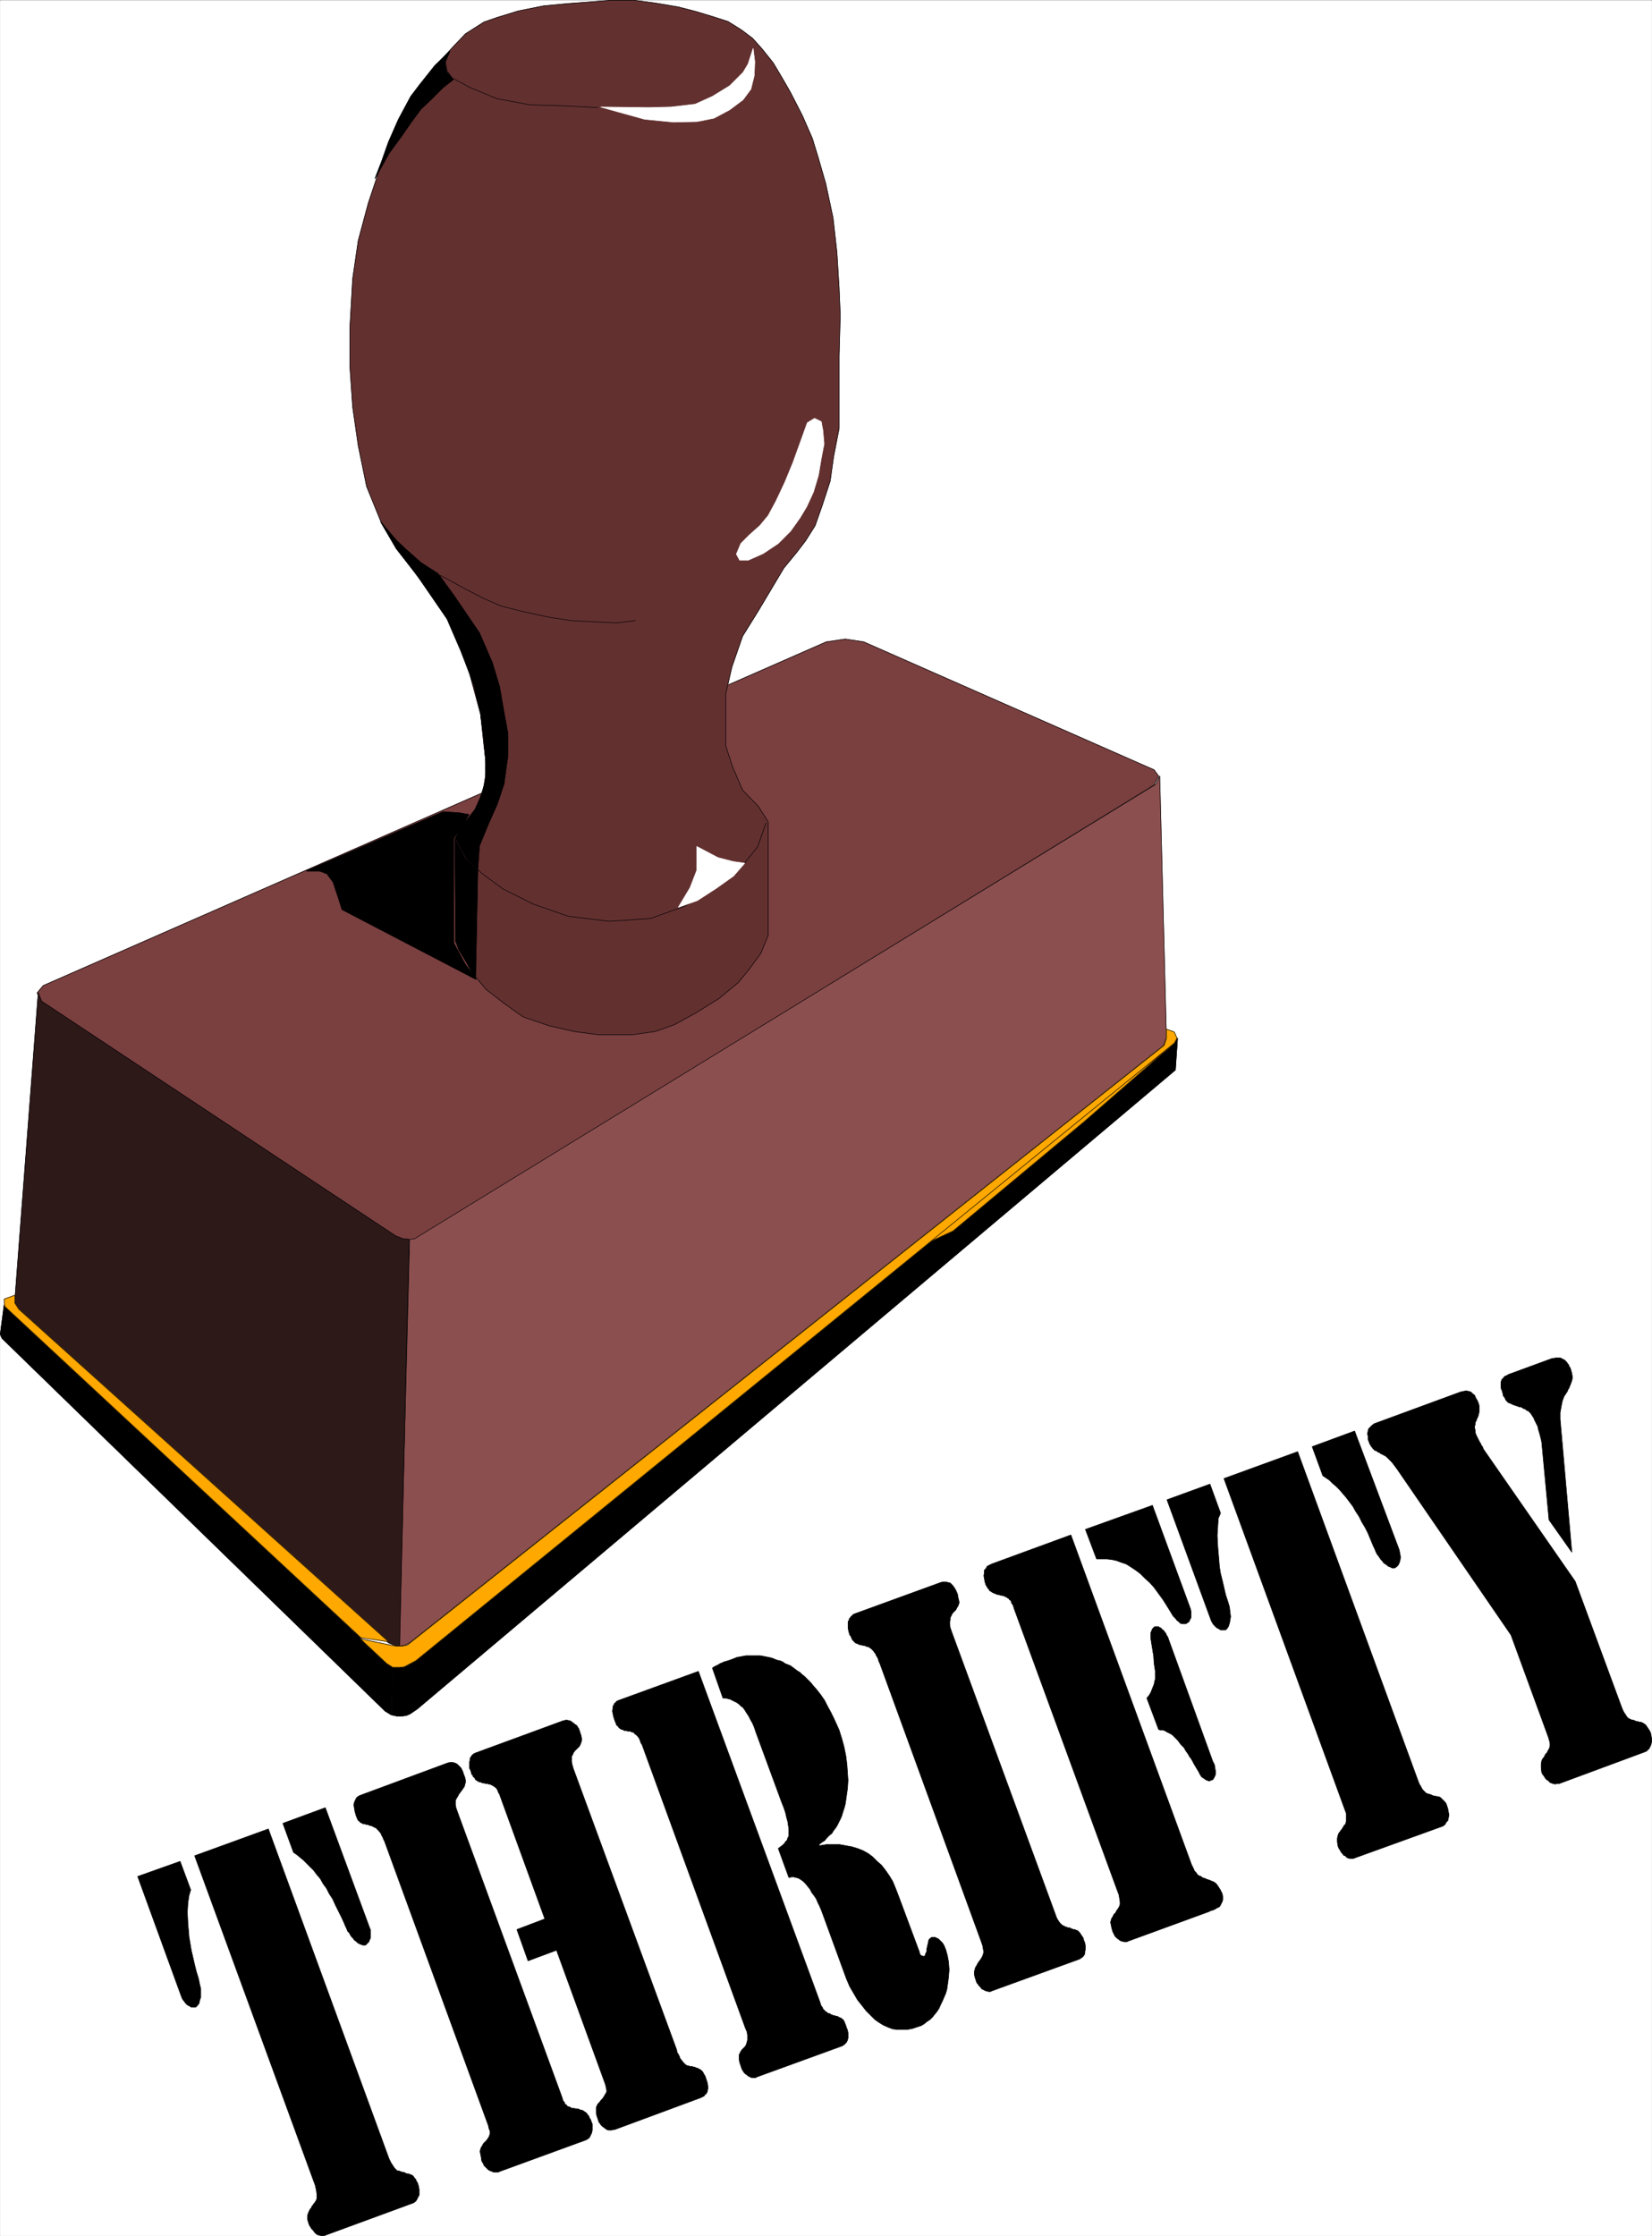 <svg width="2949.828" height="3991.832" viewBox="0 0 2212.371 2993.874" xmlns="http://www.w3.org/2000/svg"><rect x="0" y="0" width="2212.371" height="2993.874" fill="#808080" stroke="none"/><defs><clipPath id="a"><path d="M0 0h2211.644v2992.184H0Zm0 0"/></clipPath></defs><path style="fill:#fff;fill-opacity:1;fill-rule:nonzero;stroke:none" d="M0 2992.184h2211.644V-.961H0Zm0 0" transform="translate(.362 1.326)"/><g clip-path="url(#a)" transform="translate(.362 1.326)"><path style="fill:#fff;fill-opacity:1;fill-rule:evenodd;stroke:#fff;stroke-width:.14;stroke-linecap:square;stroke-linejoin:bevel;stroke-miterlimit:10;stroke-opacity:1" d="M0 .5h424.5V575H0Zm0 0" transform="matrix(5.21 0 0 -5.21 0 2994.79)"/></g><path style="fill:#7a3f3f;fill-opacity:1;fill-rule:evenodd;stroke:#7a3f3f;stroke-width:.14;stroke-linecap:square;stroke-linejoin:bevel;stroke-miterlimit:10;stroke-opacity:1" d="m212.32 410.12 4.88.72 4.74-.72 74.65-32.89 1.15-1.58-1.15-2.3-188.63-115.9-1.44-.87-1.29-.28-1.58.14-2.01.86-91.02 60.32-1.15 2.3 1.58 1.87zm0 0" transform="matrix(5.21 0 0 -5.21 .362 2996.116)"/><path style="fill:none;stroke:#000;stroke-width:.14;stroke-linecap:square;stroke-linejoin:bevel;stroke-miterlimit:10;stroke-opacity:1" d="m212.32 410.12 4.88.72 4.74-.72 74.65-32.89 1.15-1.58-1.15-2.3-188.63-115.9-1.44-.87-1.29-.28-1.58.14-2.01.86-91.02 60.32-1.15 2.3 1.58 1.87zm0 0" transform="matrix(5.21 0 0 -5.21 .362 2996.116)"/><path style="fill:#633030;fill-opacity:1;fill-rule:evenodd;stroke:#633030;stroke-width:.14;stroke-linecap:square;stroke-linejoin:bevel;stroke-miterlimit:10;stroke-opacity:1" d="m124.32 383.55-.86 8.04-3.59 13.21-3.88 9.63-6.02 9.05-8.04 10.48-4.02 6.89-3.74 9.2-2.15 10.48-1.43 9.91-.72 10.49v9.91l.72 12.63 1.43 9.77 2.58 9.62 3.02 9.05 4.02 10.77 4.02 7.62 6.03 7.61 4.74 5.17 3.15 3.3 4.74 3.02 3.3 1.15 5.6 1.72 6.46 1.29 6.17.58 5.6.43 5.6.43h5.89l5.45-.72 5.89-1 4.45-1.15 4.31-1.3 4.02-1.29 3.44-2.15 2.87-2.16 2.44-2.73 2.87-3.59 2.3-3.87 2.15-3.74 3.02-5.89 2.58-5.89 1.58-5.17 1.87-6.46 1.87-8.76 1-8.9.57-9.2.29-6.89-.29-10.63v-18.53l-1.43-7.32-.86-6.18-2.01-6.17-1.87-5.32-2.44-3.88-2.3-3.01-3.3-4.02-6.6-11.06-4.02-6.47-2.73-7.89-1.58-6.9V383.4l1.72-5.31 2.59-6.03 4.02-4.17 2.58-4.02v-29.15l-1.86-4.6-3.16-4.31-2.73-3.3-4.88-4.02-5.74-3.59-5.75-3.16-4.88-1.73-6.03-.86h-8.47l-6.46.86-6.31 1.44-6.75 2.3-5.02 3.59-4.45 3.44-3.74 4.46-2.72 5.17-1.44 2.73v26.57l2.58 4.02 2.73 3.59 1.87 4.88.86 5.32zm0 0" transform="matrix(5.21 0 0 -5.21 .362 2996.116)"/><path style="fill:none;stroke:#000;stroke-width:.14;stroke-linecap:square;stroke-linejoin:bevel;stroke-miterlimit:10;stroke-opacity:1" d="m124.32 383.55-.86 8.04-3.59 13.21-3.88 9.63-6.02 9.05-8.04 10.48-4.02 6.89-3.74 9.2-2.15 10.48-1.43 9.91-.72 10.49v9.91l.72 12.63 1.43 9.77 2.58 9.62 3.02 9.05 4.02 10.77 4.02 7.62 6.03 7.61 4.74 5.17 3.15 3.3 4.74 3.02 3.3 1.15 5.6 1.72 6.46 1.29 6.17.58 5.6.43 5.6.43h5.89l5.45-.72 5.89-1 4.45-1.15 4.31-1.3 4.02-1.29 3.44-2.15 2.87-2.16 2.44-2.73 2.87-3.59 2.3-3.87 2.15-3.74 3.02-5.89 2.58-5.89 1.58-5.17 1.87-6.46 1.87-8.76 1-8.9.57-9.2.29-6.89-.29-10.63v-18.53l-1.43-7.32-.86-6.18-2.01-6.17-1.87-5.32-2.44-3.88-2.3-3.01-3.3-4.02-6.6-11.06-4.02-6.47-2.73-7.89-1.58-6.9V383.4l1.72-5.31 2.59-6.03 4.02-4.17 2.58-4.02v-29.15l-1.86-4.6-3.16-4.31-2.73-3.3-4.88-4.02-5.74-3.59-5.75-3.16-4.88-1.73-6.03-.86h-8.47l-6.46.86-6.31 1.44-6.75 2.3-5.02 3.59-4.45 3.44-3.74 4.46-2.72 5.17-1.44 2.73v26.57l2.58 4.02 2.73 3.59 1.87 4.88.86 5.32zm0 0" transform="matrix(5.21 0 0 -5.21 .362 2996.116)"/><path style="fill:#8c4f4f;fill-opacity:1;fill-rule:evenodd;stroke:#8c4f4f;stroke-width:.14;stroke-linecap:square;stroke-linejoin:bevel;stroke-miterlimit:10;stroke-opacity:1" d="m105.23 256.58 1.29.15 1.15.72 189.35 116.04 1.01 2.16 1.72-67.22-.72-2.01-193.66-153.39-1.29-.72-1.58-.29zm0 0" transform="matrix(5.21 0 0 -5.21 .362 2996.116)"/><path style="fill:none;stroke:#000;stroke-width:.14;stroke-linecap:square;stroke-linejoin:bevel;stroke-miterlimit:10;stroke-opacity:1" d="m105.23 256.58 1.29.15 1.15.72 189.35 116.04 1.01 2.16 1.72-67.22-.72-2.01-193.66-153.39-1.29-.72-1.58-.29zm0 0" transform="matrix(5.21 0 0 -5.21 .362 2996.116)"/><path style="fill:#2e1919;fill-opacity:1;fill-rule:evenodd;stroke:#2e1919;stroke-width:.14;stroke-linecap:square;stroke-linejoin:bevel;stroke-miterlimit:10;stroke-opacity:1" d="m9.76 319.92.86-2.15 91.02-60.32 1.87-.72 1.57-.15-2.44-104.56-1.43.29-1.44.58-95.46 86.17-.58 1.72zm0 0" transform="matrix(5.21 0 0 -5.21 .362 2996.116)"/><path style="fill:none;stroke:#000;stroke-width:.14;stroke-linecap:square;stroke-linejoin:bevel;stroke-miterlimit:10;stroke-opacity:1" d="m9.76 319.92.86-2.15 91.02-60.32 1.87-.72 1.57-.15-2.44-104.56-1.43.29-1.44.58-95.46 86.17-.58 1.72zm0 0" transform="matrix(5.21 0 0 -5.21 .362 2996.116)"/><path style="fill:#000;fill-opacity:1;fill-rule:evenodd;stroke:#000;stroke-width:.14;stroke-linecap:square;stroke-linejoin:bevel;stroke-miterlimit:10;stroke-opacity:1" d="m100.49 134.36.43 12.64-1.15.43L1 239.78l-1-7.61.43-1.01 98.48-95.8 1.15-.71zm0 0" transform="matrix(5.21 0 0 -5.21 .362 2996.116)"/><path style="fill:none;stroke:#000;stroke-width:.14;stroke-linecap:square;stroke-linejoin:bevel;stroke-miterlimit:10;stroke-opacity:1" d="m100.49 134.36.43 12.64-1.15.43L1 239.78l-1-7.61.43-1.01 98.48-95.8 1.15-.71zm0 0" transform="matrix(5.21 0 0 -5.21 .362 2996.116)"/><path style="fill:#000;fill-opacity:1;fill-rule:evenodd;stroke:#000;stroke-width:.14;stroke-linecap:square;stroke-linejoin:bevel;stroke-miterlimit:10;stroke-opacity:1" d="m100.63 134.36 1.3-.29h1.29l1.15.14 1 .44 1.87 1.29L302.05 300.1l.57 8.19-.57-.86-195.39-158.85-1.86-1.15-1.01-.43-1.15-.29-1.72.29zm0 0" transform="matrix(5.21 0 0 -5.21 .362 2996.116)"/><path style="fill:none;stroke:#000;stroke-width:.14;stroke-linecap:square;stroke-linejoin:bevel;stroke-miterlimit:10;stroke-opacity:1" d="m100.63 134.36 1.3-.29h1.29l1.15.14 1 .44 1.87 1.29L302.05 300.1l.57 8.19-.57-.86-195.39-158.85-1.86-1.15-1.01-.43-1.15-.29-1.72.29zm0 0" transform="matrix(5.21 0 0 -5.21 .362 2996.116)"/><path style="fill:#ffa800;fill-opacity:1;fill-rule:evenodd;stroke:#ffa800;stroke-width:.14;stroke-linecap:square;stroke-linejoin:bevel;stroke-miterlimit:10;stroke-opacity:1" d="m237.16 255.15 63.45 50.84-22.11-19.25-33.59-28zm0 0" transform="matrix(5.21 0 0 -5.21 .362 2996.116)"/><path style="fill:none;stroke:#000;stroke-width:.14;stroke-linecap:square;stroke-linejoin:bevel;stroke-miterlimit:10;stroke-opacity:1" d="m237.16 255.15 63.45 50.84-22.11-19.25-33.59-28zm0 0" transform="matrix(5.21 0 0 -5.21 .362 2996.116)"/><path style="fill:#ffa800;fill-opacity:1;fill-rule:evenodd;stroke:#ffa800;stroke-width:.14;stroke-linecap:square;stroke-linejoin:bevel;stroke-miterlimit:10;stroke-opacity:1" d="m301.76 309.87.72-1.58-.72-1.29-194.95-158.71-2.16-1.15-.86-.43-1.15-.14h-1.72l-1.58 1-6.75 6.32 8.33-1.72 1.01-.15h1.29l1.43.29 194.52 154.11.58 1.72v2.45zm0 0" transform="matrix(5.21 0 0 -5.21 .362 2996.116)"/><path style="fill:none;stroke:#000;stroke-width:.14;stroke-linecap:square;stroke-linejoin:bevel;stroke-miterlimit:10;stroke-opacity:1" d="m301.76 309.87.72-1.58-.72-1.29-194.95-158.71-2.16-1.15-.86-.43-1.15-.14h-1.72l-1.58 1-6.75 6.32 8.33-1.72 1.01-.15h1.29l1.43.29 194.52 154.11.58 1.72v2.45zm0 0" transform="matrix(5.21 0 0 -5.21 .362 2996.116)"/><path style="fill:#ffa800;fill-opacity:1;fill-rule:evenodd;stroke:#ffa800;stroke-width:.14;stroke-linecap:square;stroke-linejoin:bevel;stroke-miterlimit:10;stroke-opacity:1" d="M92.74 154.18 1.15 239.35 1 241.22l2.73 1v-2.01l1.01-1.58 95.03-85.46zm0 0" transform="matrix(5.21 0 0 -5.21 .362 2996.116)"/><path style="fill:none;stroke:#000;stroke-width:.14;stroke-linecap:square;stroke-linejoin:bevel;stroke-miterlimit:10;stroke-opacity:1" d="M92.74 154.18 1.15 239.35 1 241.22l2.73 1v-2.01l1.01-1.58 95.03-85.46zm0 0" transform="matrix(5.21 0 0 -5.21 .362 2996.116)"/><path style="fill:#fff;fill-opacity:1;fill-rule:evenodd;stroke:#fff;stroke-width:.14;stroke-linecap:square;stroke-linejoin:bevel;stroke-miterlimit:10;stroke-opacity:1" d="m193.52 562.65-1.3-4.02-1.29-2.16-3.44-3.44-4.45-2.73-4.45-2.01-6.18-.72-5.6-.15-12.49.15 4.6-1.29 6.75-1.87 7.46-.72 6.03.14 4.31.87 4.02 2.15 3.44 2.58 2.01 2.73.86 3.45.15 3.59zm0 0" transform="matrix(5.21 0 0 -5.21 .362 2996.116)"/><path style="fill:none;stroke:#000;stroke-width:.14;stroke-linecap:square;stroke-linejoin:bevel;stroke-miterlimit:10;stroke-opacity:1" d="m153.61 547.42-8.04.43-9.48.29-8.47 1.58-6.89 2.87-4.59 2.45-1.29 1.86-.43 2.3 1 2.3v-.14" transform="matrix(5.21 0 0 -5.21 .362 2996.116)"/><path style="fill:#fff;fill-opacity:1;fill-rule:evenodd;stroke:#fff;stroke-width:.14;stroke-linecap:square;stroke-linejoin:bevel;stroke-miterlimit:10;stroke-opacity:1" d="m209.31 467.57-1.87-1.15-1.86-5.17-1.87-5.17-2.01-4.88-2.3-4.89-2.01-3.73-2.15-2.59-2.59-2.3-2.29-2.29-1.15-2.73.86-1.58h2.15l3.88 1.72 3.88 2.59 3.15 3.16 2.45 3.44 1.72 2.88 1.72 3.73 1.29 4.31.72 4.31.72 3.73-.29 3.45-.43 2.3zm0 0" transform="matrix(5.21 0 0 -5.21 .362 2996.116)"/><path style="fill:none;stroke:#000;stroke-width:.14;stroke-linecap:square;stroke-linejoin:bevel;stroke-miterlimit:10;stroke-opacity:1" d="m163.23 415.58-4.74-.58-6.32.29-5.31.29-5.74.86-6.61 1.43-5.74 1.44-4.59 2.01-4.45 2.3-6.61 3.59v-.14m3.59-67.36 3.16-5.32 3.88-3.73 5.45-4.02 7.75-3.88 9.05-3.16 10.48-1.29 10.62.71 8.76 3.16 7.03 4.03 5.17 3.59 3.45 3.73 3.15 3.88 2.16 6.17v-.14" transform="matrix(5.21 0 0 -5.21 .362 2996.116)"/><path style="fill:#fff;fill-opacity:1;fill-rule:evenodd;stroke:#fff;stroke-width:.14;stroke-linecap:square;stroke-linejoin:bevel;stroke-miterlimit:10;stroke-opacity:1" d="m191.36 353.24-3.01.43-3.88 1.01-5.45 2.87v-6.17l-1.73-4.46-3.01-5.02 4.88 1.72 4.88 3.16 4.45 3.16zm0 0" transform="matrix(5.21 0 0 -5.21 .362 2996.116)"/><path style="fill:#000;fill-opacity:1;fill-rule:evenodd;stroke:#000;stroke-width:.14;stroke-linecap:square;stroke-linejoin:bevel;stroke-miterlimit:10;stroke-opacity:1" d="m127.77 368.47-2.3-5.17-2.3-5.6-.43-6.04-2.87 2.88-2.87 5.17 1.44 2.73 3.58 4.59 1.44 3.16 1.29 4.31v5.17l-.43 5.46-.86 6.46-1.72 7.47-3.3 8.62-3.59 8.33-8.19 11.92-4.88 6.17-4.02 6.9 4.02-4.74 2.59-2.44 3.73-3.31 4.45-2.87 4.16-5.74 6.46-9.48 3.3-7.62 1.87-6.17 1.01-5.89 1.14-6.18v-5.6l-1-7.32zm0 0" transform="matrix(5.21 0 0 -5.21 .362 2996.116)"/><path style="fill:none;stroke:#000;stroke-width:.14;stroke-linecap:square;stroke-linejoin:bevel;stroke-miterlimit:10;stroke-opacity:1" d="m127.77 368.47-2.3-5.17-2.3-5.6-.43-6.04-2.87 2.88-2.87 5.17 1.44 2.73 3.58 4.59 1.44 3.16 1.29 4.31v5.17l-.43 5.46-.86 6.46-1.72 7.47-3.3 8.62-3.59 8.33-8.19 11.92-4.88 6.17-4.02 6.9 4.02-4.74 2.59-2.44 3.73-3.31 4.45-2.87 4.16-5.74 6.46-9.48 3.3-7.62 1.87-6.17 1.01-5.89 1.14-6.18v-5.6l-1-7.32zm0 0" transform="matrix(5.21 0 0 -5.21 .362 2996.116)"/><path style="fill:#000;fill-opacity:1;fill-rule:evenodd;stroke:#000;stroke-width:.14;stroke-linecap:square;stroke-linejoin:bevel;stroke-miterlimit:10;stroke-opacity:1" d="m113.84 366.46 4.16-.29 2.45-.43-1.73-3.02-2.15-3.01V332.7l2.87-5.31 2.87-4.02-34.45 17.95-1.01 3.16-1.29 3.88-1.58 2.15-1.86.72h-3.45zm0 0" transform="matrix(5.21 0 0 -5.21 .362 2996.116)"/><path style="fill:none;stroke:#000;stroke-width:.14;stroke-linecap:square;stroke-linejoin:bevel;stroke-miterlimit:10;stroke-opacity:1" d="m113.84 366.46 4.16-.29 2.45-.43-1.73-3.02-2.15-3.01V332.7l2.87-5.31 2.87-4.02-34.45 17.95-1.01 3.16-1.29 3.88-1.58 2.15-1.86.72h-3.45zm0 0" transform="matrix(5.21 0 0 -5.21 .362 2996.116)"/><path style="fill:#000;fill-opacity:1;fill-rule:evenodd;stroke:#000;stroke-width:.14;stroke-linecap:square;stroke-linejoin:bevel;stroke-miterlimit:10;stroke-opacity:1" d="m117.14 333.14.72-2.16 2.15-3.45 2.16-4.16.57 28.01-3.16 3.01-2.72 4.89zm0 0" transform="matrix(5.21 0 0 -5.21 .362 2996.116)"/><path style="fill:none;stroke:#000;stroke-width:.14;stroke-linecap:square;stroke-linejoin:bevel;stroke-miterlimit:10;stroke-opacity:1" d="m117.14 333.14.72-2.16 2.15-3.45 2.16-4.16.57 28.01-3.16 3.01-2.72 4.89zm0 0" transform="matrix(5.21 0 0 -5.21 .362 2996.116)"/><path style="fill:#000;fill-opacity:1;fill-rule:evenodd;stroke:#000;stroke-width:.14;stroke-linecap:square;stroke-linejoin:bevel;stroke-miterlimit:10;stroke-opacity:1" d="m107.81 553.31-2.29-3.01-3.16-5.89-2.59-5.89-1.72-4.88-1.72-4.46 3.59 6.47 3.15 4.31 2.59 3.73 2.44 3.3 2.73 2.59 3.01 3.01 2.59 2.02-1.73 2.01-.43 2.29 1.29 3.02-3.87-3.73zm0 0" transform="matrix(5.21 0 0 -5.21 .362 2996.116)"/><path style="fill:none;stroke:#000;stroke-width:.14;stroke-linecap:square;stroke-linejoin:bevel;stroke-miterlimit:10;stroke-opacity:1" d="m107.81 553.31-2.29-3.01-3.16-5.89-2.59-5.89-1.72-4.88-1.72-4.46 3.59 6.47 3.15 4.31 2.59 3.73 2.44 3.3 2.73 2.59 3.01 3.01 2.59 2.02-1.73 2.01-.43 2.29 1.29 3.02-3.87-3.73zm0 0" transform="matrix(5.21 0 0 -5.21 .362 2996.116)"/><path style="fill:#000;fill-opacity:1;fill-rule:evenodd;stroke:#000;stroke-width:.14;stroke-linecap:square;stroke-linejoin:bevel;stroke-miterlimit:10;stroke-opacity:1" d="m388.32 154.9-29.28 42.65-.43.58-.43.57-.43.58-1.15 1.15-.29.28-.43.29-.29.14-.28.15-.29.14-.29.15-.29.28h-.28l-.29.29-.29.14h-.28l-.15.29-.28.14-.15.29-.28.29-.15.29-.29.43-.14.43-.29.72v.86l-.14.57.14.72.15.57.43.44.43.43.57.43 22.25 8.18.72.15.72.14.57-.14.58-.15.43-.43.57-.43.29-.72.43-.71.29-.72.14-.58v-1.58l-.14-.57-.15-.58-.28-.57-.15-.43-.28-.58v-.43l-.15-.43v-.57l.15-.58v-.57l.28-.72.29-.57.29-.58.29-.57.28-.43.15-.43.28-.29.15-.43.14-.29 23.54-33.9 11.92-32.31.29-.72.28-.57.29-.43.29-.44.28-.43.29-.28.29-.15.29-.14.28-.14h.29l.43-.15.29-.14.43-.14h.29l.28-.15h.43l.29-.14.29-.15.43-.28.29-.29.28-.43.29-.43.29-.43.28-.58.15-.72.14-.86v-.72l-.14-.57-.15-.43-.14-.29-.14-.29-.15-.28-.28-.15-.15-.28-.28-.15-.29-.14-22.11-8.19h-.72l-.28-.14-.29.14h-.29l-.29.15-.43.14-.28.29-.29.28-.29.15-.28.29-.29.43-.15.28-.28.29-.15.29-.14.29-.14 1.14v1.01l.14.86.29.58.28.28.15.29.14.29.15.28.28.29.15.15.14.43.14.14.29.57.14.87-.14.86-.29 1zm9.77 29.58-1.87 19.97-.29 1.29-.28 1.01-.29 1-.14.72-.29.57-.29.58-.29.57-.14.43-.29.43-.28.44-.29.43-.29.28-.29.29-.43.14-.28.29-.43.15-.29.14-.43.29h-.43l-.29.14-.43.14-.43.15-.43.14-.29.14-.29.15-.28.14h-.15l-.28.14-.15.15-.28.29-.15.14-.14.29-.14.28-.15.29-.29.29v.29l-.28 1-.29.72v1.58l.14.29.15.43.28.14.15.29.29.29.43.14.43.29 11.34 4.16h.43l.43.14h1.15l.28-.14.29-.14.29-.15.29-.14.28-.29.29-.28.14-.29.29-.29.14-.43.29-.43.15-.43.28-1.01.15-1-.15-.86-.28-.72-.15-.43-.14-.29-.15-.43-.28-.43-.15-.43-.28-.43-.29-.43-.29-.44-.43-1.14-.29-1.44-.28-1.58v-1.72l3.01-34.19zm-60.87 18.82 10.91 4.02 11.48-30.59.15-.86.14-.72v-.58l-.14-.71-.15-.44-.28-.57-.43-.43-.44-.29h-.71l-.29.15-.29.14-.43.14-.29.29-.43.29-.43.28-.28.44-.43.43-.29.43-.29.43-.43.57-.29.58-.28.72-.29.57-.72 1.72-.72 1.73-.71 1.43-.87 1.44-.71 1.44-.86 1.29-.72 1.29-.86 1.15-.87 1.15-.86 1-.86 1.01-.86.86-.86.72-.86.86-.86.58-.86.57zm-26.27-9.62 2.72-7.47-.57-1.3-.14-2.01-.15-2.44.15-2.87.14-1.72.14-1.58.15-1.87.28-1.72.44-1.73.43-1.86.43-1.87.57-1.73.43-1.43.14-1.29.15-1.15-.15-1.01-.14-.72-.29-.86-.28-.43-.43-.43h-1.3l-.43.29-.57.28-.43.43-.43.44-.43.71-.29.72-11.2 30.59zm3.59 1.43 18.95 6.9 31-84.74.29-.72.29-.43.29-.58.28-.43.29-.28.29-.29.28-.29.43-.14.29-.15h.29l.29-.14.28-.14.43-.15h.29l.43-.14h.29l.43-.14.29-.15.28-.29.29-.28.29-.29.28-.29.29-.43.15-.43.28-.86.15-.86.14-.72-.14-.72-.15-.72-.43-.43-.29-.57-.57-.43-22.68-8.19-.29-.14h-1l-.43.14-.29.14-.15.15-.28.29-.43.14-.15.29-.28.28-.29.43-.14.29-.29.43-.14.29-.15.43-.14 1.01v.86l.14.72.29.71.29.29.14.29.29.29.14.28.29.43.14.29.43.43.14.72v2.01l-.43 1.15zm-39.34-14.5 31.01-84.74.29-.58.28-.57.15-.43.43-.43.28-.43.29-.29.29-.15.43-.14.29-.29.43-.14.43-.14.29-.15.43-.14.43-.14.28-.15.43-.14.29-.15.43-.28.29-.29.29-.43.28-.43.29-.43.29-.58.29-.57.14-.86v-.58l-.14-.57-.29-.58-.15-.28-.14-.29-.29-.29-.43-.14-.43-.29-.57-.29-.58-.14-.57-.29-20.82-7.61-.28-.14h-.72l-.29.14h-.29l-.28.14-.29.15-.29.28-.28.15-.29.29-.29.28-.14.29-.15.29-.14.28-.14.29-.29 1.01-.14.72-.15.71.15.58.14.43.29.43.28.57.44.44.28.57.43.57.29.58.14.43v.72l-.14.86-.14.86-.43 1.15-26.56 72.53-.15.58-.14.28-.29.43-.14.43-.14.29-.29.15-.14.28-.29.15-.14.14-.29.14-.29.15-.29.14h-.14l-.43.14h-.29l-.28.15h-.29l-.43.14-.29.15h-.14l-.58.28-.28.15-.15.14-.29.14-.14.15-.14.28-.29.29-.14.29-.29.43-.14.43-.15.43-.14.86-.14.72.14.72v.72l.43.43.29.57.57.29.58.29zm3.73 1.43 17.23 6.18 9.76-26.57.15-.58v-1.72l-.15-.29-.14-.29-.14-.14v-.29l-.29-.14-.15-.14-.28-.15-.15-.14h-1l-.43.14-.43.43-.43.29-.43.58-.58.57-.43.72-1.15 1.87-1 1.58-2.3 3.16-1.15 1.29-1.29 1.15-1.15 1.15-1.15.86-1.29.86-1.15.72-1.29.43-1.15.43-1.29.29-1.29.14h-2.59zm15.79-43.37.58.72.43.71.29.72.28.72.29.72.14.72.15.57v2.15l-.29 1.87-.14 2.01-.43 2.59-.29 1.87v1.43l.43 1.01.57.57h1.01l.14-.14.29-.15.29-.14.14-.29.29-.14.28-.29.15-.28.29-.29.14-.43.29-.43.14-.29.14-.43 11.34-31.31.44-.86.14-.87.14-.86v-.72l-.14-.43-.29-.57-.29-.43-.57-.15-.14-.14h-.43l-.15.14h-.28l-.15.15-.29.14-.14.15-.29.14-.14.14-.29.15-.14.28-.14.15-.15.28-.14.29-.14.29-.44.72-.43.72-.43.71-.28.58-.43.72-.43.57-.29.57-.43.58-.29.43-.29.57-.43.44-.43.43-.43.57-.29.43-.57.58-.86.86-.43.29-.58.28-.57.29-.43.29-.58.14h-.57l-.43.14zM252.23 75.9l-26.13 71.67-.28.58-.15.57-.28.58-.29.43-.14.43-.29.28-.15.29-.28.29-.29.29-.14.14-.29.14-.29.29h-.28l-.44.14-.28.15h-.29l-.43.14h-.29l-.28.15h-.29l-.14.14-.29.14h-.15l-.28.15-.15.14-.14.14-.14.15-.29.28-.14.29-.15.29-.14.43-.29.29-.29 1-.14.86v1.58l.29.43v.29l.29.29.14.29.29.14.14.29.29.14.28.14 22.11 8.05.58.14h.71l.58-.14.57-.15.58-.57.43-.57.43-.72.43-1.01.14-.86.15-.57.14-.72-.14-.43-.15-.43-.29-.44-.28-.57-.86-.86-.29-.58-.29-.57v-.58l-.14-.43v-.71l.14-.87.29-.86 26.84-73.1.15-.43.29-.58.28-.43.29-.43.57-.57.29-.15.29-.14.29-.15.43-.14.28-.14h.43l.29-.15.29-.14.43-.14h.29l.28-.15.43-.14.58-.58.28-.43.29-.43.29-.43.14-.57.29-.72.14-.86v-.72l-.14-.72v-.43l-.14-.29-.15-.28-.14-.15-.29-.28-.29-.15-.14-.14-.29-.15-22.53-8.18-.29-.15h-.58l-.28.15h-.29l-.29.14-.28.15-.58.28-.14.29-.29.29-.29.28-.14.29-.29.29-.14.29-.14.43-.29.86-.14.72v.71l.14.44.14.57.29.43.29.58.28.43.43.57.29.43.29.58.14.43.15.57-.15.72-.14.86zm-69.19 70.52.43.29.57.29.58.28.43.29.43.15.57.28.58.15.43.14.86.29.72.28.71.29.86.15.72.14.72.14h3.73l.72-.14.72-.14.72-.15.71-.14.72-.29.72-.29.72-.14.71-.29.58-.43.72-.29.71-.28.58-.43.57-.43.58-.44.72-.43.57-.57.57-.43 1.58-1.58.58-.72 1-1.15 1.01-1.29 1-1.44.72-1.43.86-1.58.72-1.44.72-1.58.71-1.58.72-2.3.58-2.15.43-2.16.28-2.15.15-2.15.14-2.02-.14-2.15-.29-2.01-.14-1.01-.15-1-.28-1.01-.29-.86-.29-1-.29-.72-.43-.86-.43-.87-.43-.71-.57-.72-.43-.72-.72-.57-.57-.58-.58-.72-.72-.43-.71-.57.14-.29 1.72.29h3.45l1.58-.29 1.58-.29 1.43-.43 1.44-.57 1.29-.72 1.15-.86 1.15-1.15 1.14-1.01 1.01-1.29 1-1.44.87-1.43.71-1.73.72-1.86 5.46-14.65v-.29l.14-.14.14-.29.15-.14h.28l.15-.15h.43l.14.29.15.43.28.58v.57l.15.72.14.57.14.58v.28l.15.29.14.14.29.29.28.15h.87l.28-.15.29-.14.29-.15.28-.28.29-.29.15-.14.28-.29.29-.43.14-.29.15-.29.14-.43.14-.28.43-1.58.29-1.58.15-2.01-.15-1.87-.14-1.15-.15-1.01-.14-1-.29-1.01-.43-1-.43-1.01-.43-.86-.43-1-.57-.87-.58-.71-.57-.72-.58-.58-.86-.57-.71-.58-.72-.43-.86-.28-1.3-.44-1.43-.28h-2.44l-1.29.14-1.15.43-1.29.58-1.15.71-1.01.72-2.3 2.3-1 1.29-1.15 1.44-1 1.72-1.01 1.73-.86 2.01-6.03 16.51-.43 1.15-.43 1.01-.43.86-.43 1.01-.58.86-.57.72-.43.86-.58.72-.57.71-.57.58-.58.43-.72.43-.57.14-.57.15h-.58l-.72-.15-2.72 7.47.57.43.57.43.44.43.28.44.43.43.15.57.28.43v2.01l-.14.72-.14 1.01-.29 1-.29 1.29-.43 1.3-.57 1.43-6.61 17.96-.43 1.29-.43 1-.57 1.01-.43.86-.58.86-.43.72-.43.58-.57.43-.43.43-.58.43-.57.29-.58.28-.57.29-.57.14-.58.15h-.72zm8.47-92.49-26.56 72.82-.29.43-.14.43-.15.43-.14.29-.29.43-.14.14-.43.43-.29.15-.14.28-.29.15h-.29l-.14.14-.29.14h-.71l-.29.15h-.58l-.14.14-.29.14h-.28l-.15.15-.28.14-.29.29-.14.29-.29.14-.15.29-.14.43-.14.29-.15.43-.28.86-.15.72-.14.71.14.72v.43l.15.29.14.29.14.28.29.15.14.29.29.14.29.14 20.53 7.47 31.15-84.74.14-.43.15-.43.14-.43.29-.29.14-.43.43-.43.15-.14.14-.15.29-.14.28-.29h.29l.29-.14.14-.14.43-.15.29-.14h.29l.28-.15h.29l.29-.14.28-.14.15-.15h.28l.15-.14.14-.14.29-.15.14-.28.15-.15.14-.43.14-.29.15-.43.14-.43.29-.72.14-.71v-1.3l-.14-.57-.29-.58-.43-.43-.57-.43-22.11-8.04-.15-.14h-1.14l-.29.14-.29.14-.29.15-.28.28-.29.15-.29.28-.28.29-.15.29-.28.43-.15.43-.14.43-.29.86-.14.72v1.29l.14.29.29.58.29.43.86.86.28.57.15.58.14.43v1.29l-.14.86zm-66.04-25.14-26.7 73.11-.29.57-.14.43-.29.44-.14.43-.29.43-.29.28-.14.29-.29.15-.14.28-.29.15-.29.14-.28.14-.29.15-.29.14h-.28l-.29.14-.43.15h-.29l-.29.14h-.43l-.28.15-.15.14h-.29l-.14.29-.43.28-.29.58-.28.72-.29 1-.14.86-.15.86.15.72.28.58.29.57.57.43.72.29 22.11 8.19.57.14h.72l.58-.14.57-.29.43-.43.58-.58.43-.86.28-.86.29-.72.14-.72v-.57l-.14-.43-.14-.58-.29-.43-.29-.43-.43-.57-.43-.58-.29-.57-.28-.43-.29-.58v-1.15l.14-.71.29-.86 26.85-73.25.14-.43.14-.44.15-.43.28-.28.15-.43.14-.15.29-.14.14-.29.29-.14h.29l.14-.15.29-.14.28-.14h.58l.43-.15h.57l.29-.14.29-.14h.28l.29-.15.29-.14.14-.15.29-.14.14-.14.29-.29.14-.29.29-.28.14-.44.29-.43.14-.43.29-.71v-1.58l-.14-.72-.15-.29-.14-.29-.14-.28-.15-.29-.14-.15-.14-.14-.29-.14-.14-.15-22.4-8.18-.29-.15h-1.29l-.29.15-.43.14-.28.14-.29.15-1.15 1.15-.14.43-.29.43-.14.29-.15 1-.14.72-.14.72.14.57.14.43.29.43.29.58.43.43.43.43.29.43.28.43.15.43.14.43v.58l-.29.72zm0 0" transform="matrix(5.21 0 0 -5.21 .362 2996.116)"/><path style="fill:#000;fill-opacity:1;fill-rule:evenodd;stroke:#000;stroke-width:.14;stroke-linecap:square;stroke-linejoin:bevel;stroke-miterlimit:10;stroke-opacity:1" d="m139.97 81.94-11.49 31.59-.14.43-.29.43-.14.44-.14.28-.15.29-.28.29-.15.14-.28.14-.15.15-.29.14-.28.15-.29.14h-.29l-.28.14h-.58l-.29.15h-.43l-.28.14-.29.14h-.29l-.28.15-.29.14-.14.14-.29.15-.15.29-.14.28-.29.15-.14.43-.29.28-.14.58-.14.43-.29.57v1.44l.14.57v.44l.15.28.14.15.14.28.29.29.14.14.29.15.29.14 22.68 8.33h.29l.28.15h.15l.43-.15h.29l.28-.14.29-.14.29-.29.28-.15.29-.28.29-.15.29-.28.14-.29.29-.43.14-.43.14-.43.29-.87.14-.71v-.58l-.14-.43-.14-.43-.29-.57-.43-.44-.29-.28-.43-.43-.43-.58-.14-.43-.29-.43v-1.44l.14-.71.29-1.01 26.56-72.24.14-.72.29-.43.29-.58.14-.43.29-.43.28-.29.15-.28.29-.29.43-.43.28-.14.29-.15h.29l.28-.14h.58l.29-.15h.28l.58-.28h.28l.15-.15.28-.14.29-.14.15-.15.14-.14.29-.29.14-.29.14-.28.29-.43.14-.43.15-.43.28-.87.15-.86v-.72l-.15-.71-.28-.58-.29-.14-.14-.29-.15-.14-.28-.15-.58-.28-22.11-8.19h-.43l-.28-.14h-.87l-.43.14-.14.14-.29.15-.28.28-.29.15-.29.28-.29.29-.14.29-.29.29-.14.43-.14.43-.29.86-.14.72v1.29l.14.43.29.58.43.43.43.57.43.43.14.29.15.14.14.29.14.29.15.14.14.29.14.43-.14.72-.14.72-.29.86-12.35 33.89-7.32-2.73-2.87 8.05zM72.64 106.5l10.91 4.02 11.34-30.74.29-.72v-2.01l-.29-.57-.14-.43-.43-.43-.43-.43h-.72l-.29.14-.43.14-.29.15-.43.28-.28.29-.43.29-.29.43-.43.43-.29.43-.29.57-.43.44-.28.71-.29.58-.29.72-.72 1.58-1.58 3.16-.71 1.58-.86 1.29-.72 1.43-.86 1.15-.72 1.3-.86 1-.86 1.15-.87.86-.86.86-.86.87-.86.71-.86.72-.86.58zm-26.41-9.77 2.72-7.33-.43-1.43-.28-1.87-.15-2.44.15-3.02.14-1.58.14-1.72.29-1.72.29-1.73.43-1.86.43-1.87.43-1.73.57-1.86.29-1.44.29-1.15v-2.15l-.29-.86-.14-.72-.43-.58-.43-.43H49.1l-.43.29-.58.29-.43.43-.43.57-.43.58-.29.72-11.19 30.73zm3.73 1.44 18.95 6.89 31.01-84.74.28-.57.29-.58.29-.43.28-.43.29-.43.58-.58.28-.14h.29l.43-.14.29-.15h.29l.43-.14.28-.14.29-.15h.43l.29-.14.43-.14.29-.15.28-.29.29-.43.29-.28.14-.43.29-.44.28-.86.15-.86v-1.44l-.58-1.14-.28-.44-.58-.43L83.55.64 83.26.5h-.71l-.43.14h-.29l-.29.15-.29.14-.28.29-.29.29-.14.28-.58.58-.14.28-.29.44-.14.28-.15.43-.28 1.01v.86l.28.86.29.58.14.28.29.29.15.43.28.29.15.29.28.28.15.29.14.14.29.72v.86l-.15 1.15-.28 1.3Zm0 0" transform="matrix(5.21 0 0 -5.21 .362 2996.116)"/></svg>

